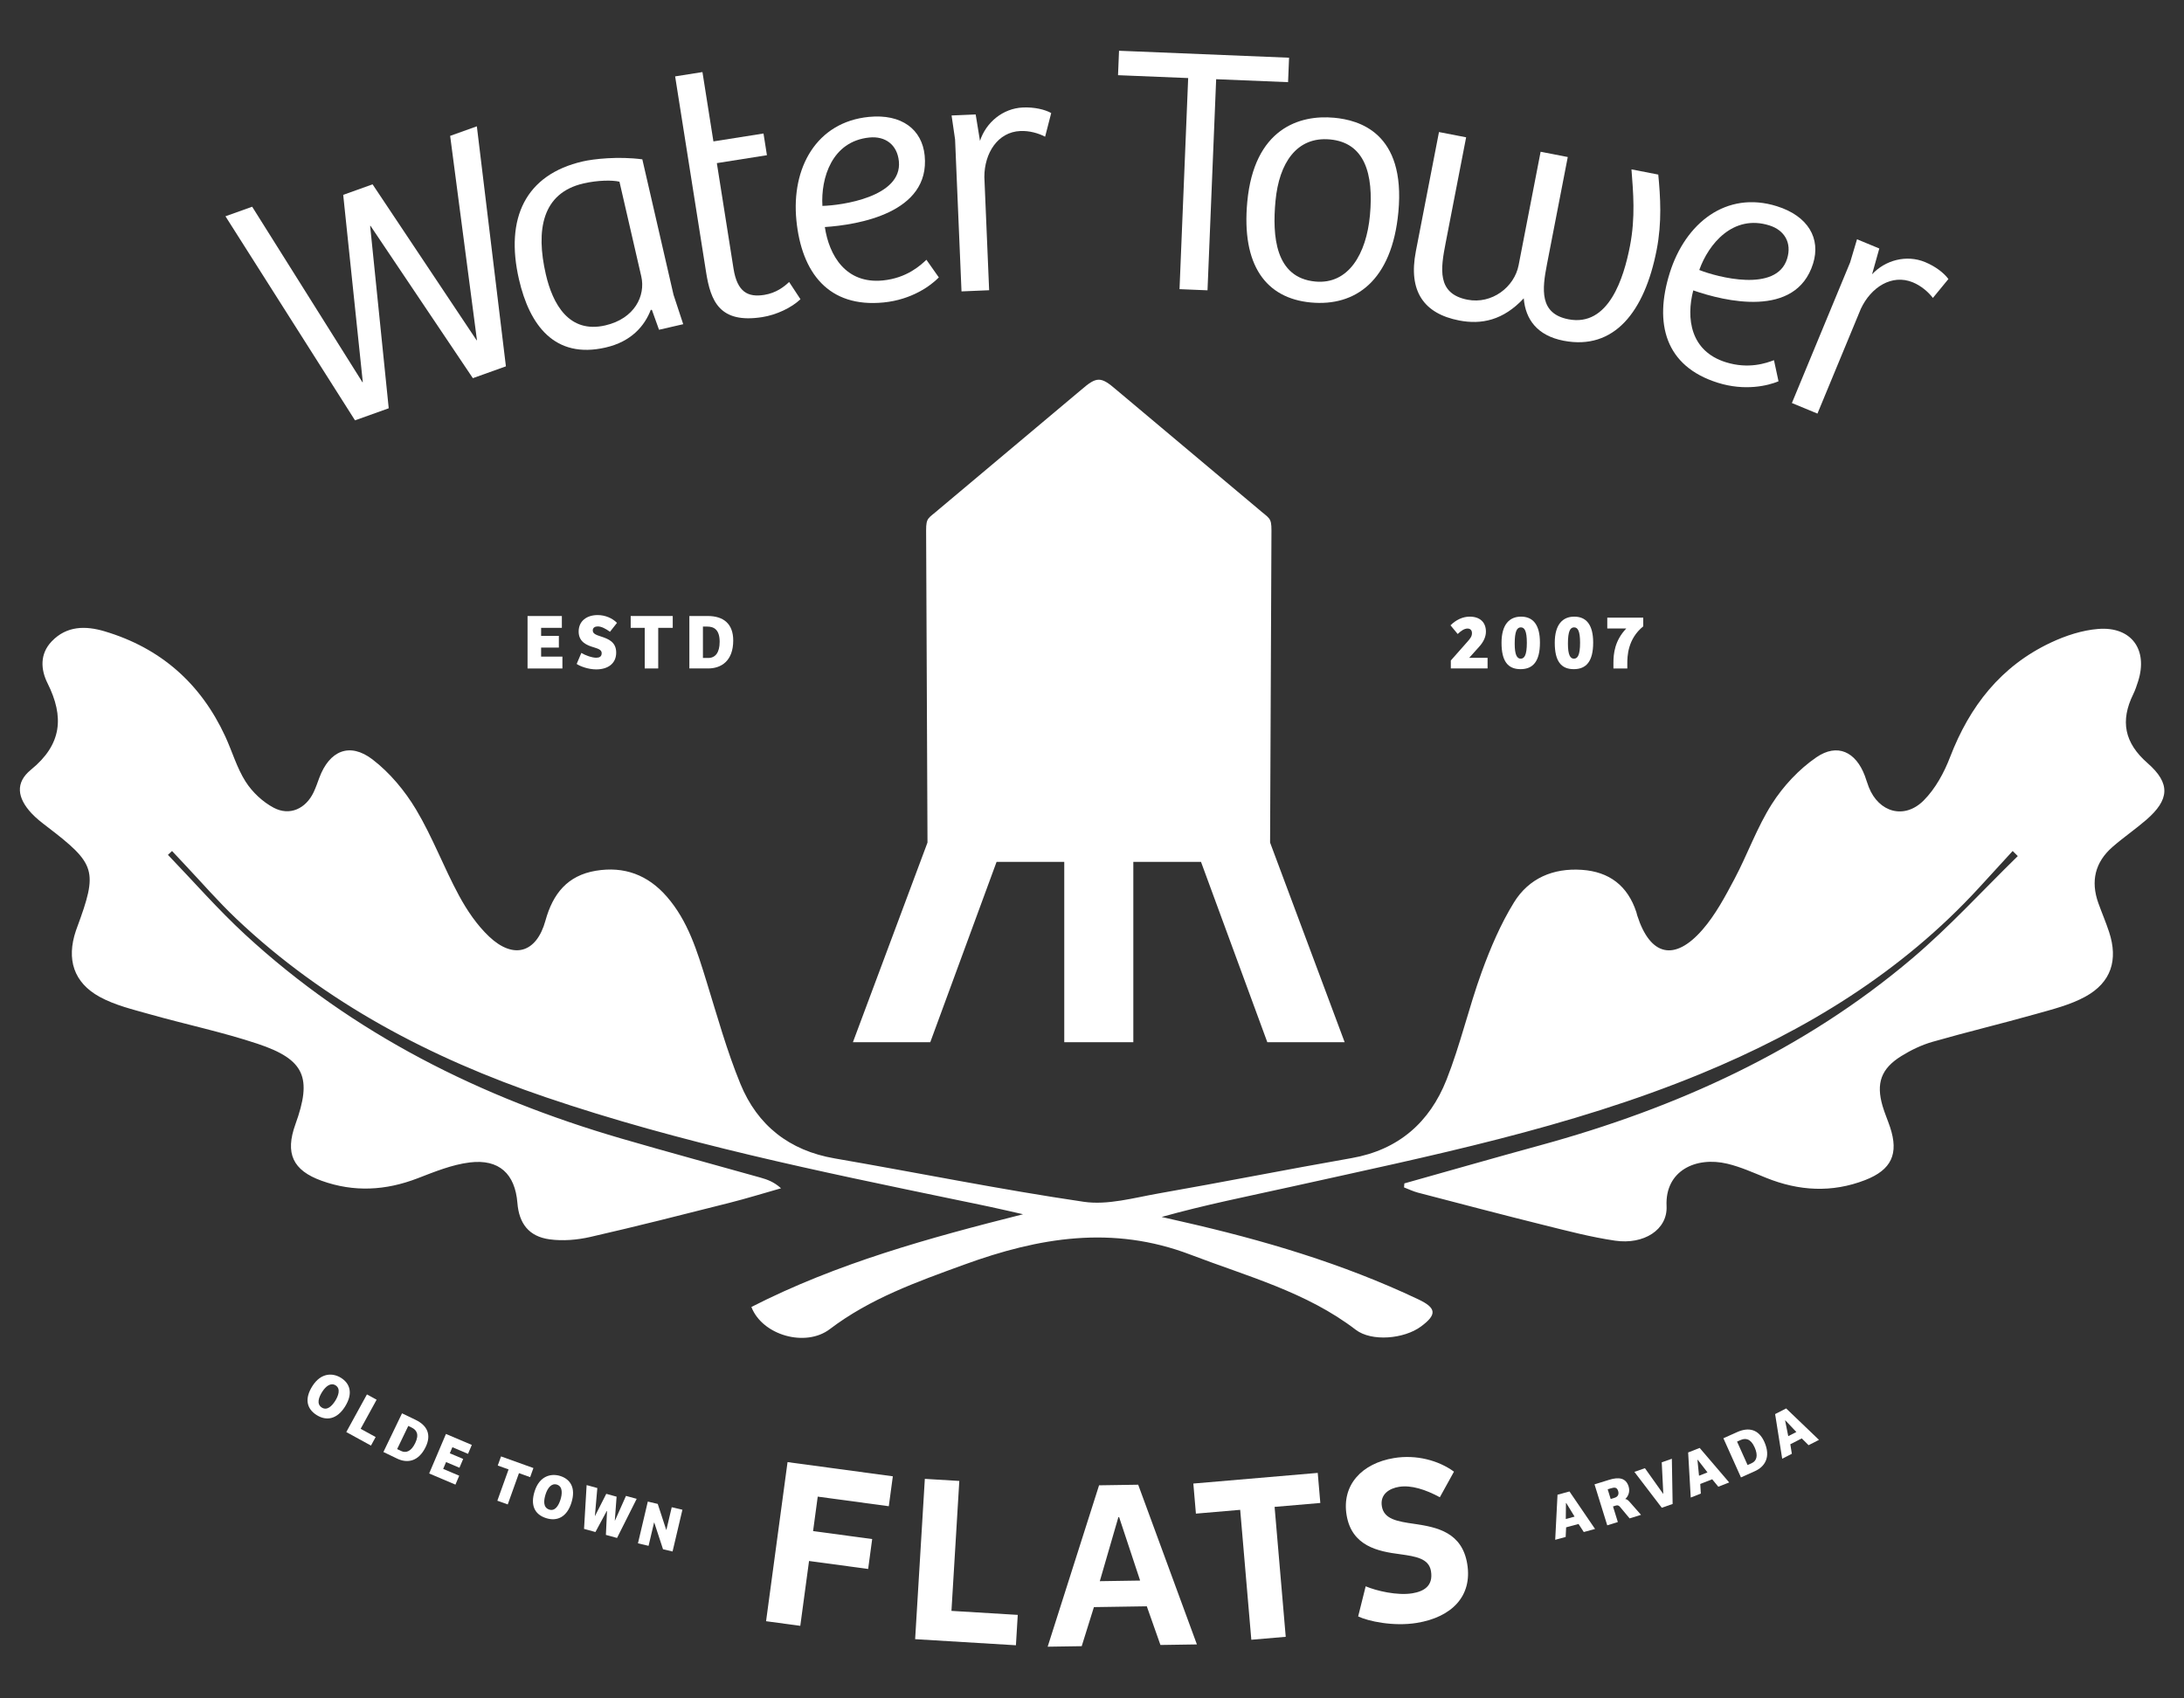 <?xml version="1.0" encoding="UTF-8"?><svg id="Layer_1" xmlns="http://www.w3.org/2000/svg" width="18in" height="14in" viewBox="0 0 1296 1008"><rect x="0" y="0" width="1296" height="1008" fill="#333333" stroke="none"/><defs><style>.cls-1{fill:#fff;stroke-width:0px;}</style></defs><path class="cls-1" d="m752.033,618.568h45.902l-44.261-118.508.818-185.254c0-7.788-1.229-6.97-7.788-12.705l-84.43-70.906c-9.017-7.788-11.476-7.788-20.493,0l-84.43,70.906c-6.558,5.741-7.788,4.917-7.788,12.705l.818,185.254-44.261,118.508h45.902l39.345-107.032h40.167v107.032h40.985v-107.032h40.167l39.347,107.032Z"/><path class="cls-1" d="m833.35,702.357c26.828-7.537,53.614-15.229,80.492-22.583,81.129-22.196,156.401-56.306,220.939-111.011,22.12-18.749,41.798-40.37,62.592-60.678-1.014-1.007-2.028-2.014-3.041-3.02-6.671,7.284-13.333,14.577-20.015,21.851-46.064,50.147-102.653,84.659-165.074,110.375-78.215,32.223-160.798,48.8-242.903,67.011-25.544,5.666-51.222,10.726-77.015,17.968,3.953.902,7.904,1.808,11.858,2.705,48.271,10.946,95.552,24.899,140.416,46.17,10.836,5.138,11.213,9.024,1.661,16.107-10.07,7.468-29.36,9.158-38.757,1.962-29.317-22.447-64.325-31.673-98.012-44.552-46.259-17.685-90.099-10.218-134.395,5.919-27.893,10.162-55.664,20.005-79.716,38.279-14.329,10.887-39.983,3.697-46.502-13.168,50.855-25.988,105.436-40.985,161.223-55.034-6.251-1.413-12.493-2.872-18.757-4.227-6.654-1.44-13.329-2.782-19.995-4.166-82.364-17.094-164.83-33.935-244.625-61.099-68.048-23.165-130.821-55.974-183.472-105.868-10.85-10.282-20.658-21.661-30.942-32.538-2.417-2.556-4.817-5.129-7.224-7.695-.81.763-1.62,1.526-2.429,2.289,15.169,15.76,29.593,32.323,45.637,47.138,64.101,59.191,140.085,96.951,223.291,121.193,27.461,8.001,55.083,15.45,82.617,23.199,4.089,1.151,8.102,2.566,12.265,6.363-10.282,2.916-20.5,6.082-30.858,8.698-27.406,6.924-54.802,13.916-82.359,20.196-7.793,1.776-16.302,2.487-24.167,1.404-12.245-1.686-18.082-9.368-19.058-21.604-1.37-17.18-10.81-26.172-28.243-24.032-10.583,1.299-20.947,5.551-31.037,9.438-18.91,7.286-37.777,8.32-56.895,1.441-17.169-6.177-21.779-16.291-15.552-33.521,10.006-27.686,5.6-38.436-22.44-47.781-20.936-6.977-42.682-11.5-63.955-17.516-10.089-2.853-20.626-5.339-29.699-10.294-15.594-8.517-19.847-22.432-14.183-39.248.217-.644.454-1.282.689-1.92,12.448-33.738,11.262-37.675-17.725-59.844-3.235-2.474-6.514-4.998-9.272-7.963-8.48-9.118-9.815-18.154-.357-25.861,18.399-14.992,19.842-31.351,9.843-51.346-4.035-8.069-4.688-17.345,2.471-24.836,8.929-9.344,20.205-9.303,31.379-5.977,33.227,9.889,57.049,30.9,71.585,62.303,4.139,8.941,6.868,18.705,12.1,26.912,3.984,6.249,10.152,12.051,16.696,15.507,9.544,5.04,19.044.527,23.666-9.195,1.31-2.756,2.295-5.671,3.359-8.538,5.998-16.16,18.033-21.343,31.64-10.898,10.211,7.838,19.094,18.506,25.742,29.603,9.751,16.276,16.45,34.344,25.493,51.086,4.778,8.845,10.715,17.611,17.977,24.459,14.462,13.638,28.057,9.672,33.354-9.513,4.42-16.009,13.077-26.792,29.864-29.605,16.786-2.813,30.864,2.413,42.096,15.28,12.71,14.561,18.063,32.47,23.615,50.401,6.322,20.416,12.047,41.132,20.14,60.855,10.088,24.586,28.963,39.531,55.847,44.17,49.321,8.51,98.411,18.496,147.907,25.762,14.252,2.092,29.677-2.387,44.37-4.96,38.229-6.694,76.301-14.276,114.53-20.973,27.848-4.879,46.358-21.256,56.343-46.526,8.219-20.8,13.214-42.85,20.864-63.901,5.177-14.246,11.241-28.482,19.165-41.337,8.788-14.256,23.165-20.491,40.287-19.321,16.343,1.118,27.195,9.5,32.326,25.108.212.645.32,1.325.526,1.972,7.656,23.999,22.087,27.554,38.712,8.451,7.691-8.837,13.402-19.593,18.951-30.04,7.811-14.706,13.388-30.729,22.293-44.678,6.744-10.563,16.003-20.497,26.306-27.572,12.52-8.598,23.463-3.272,28.81,10.981.835,2.225,1.473,4.526,2.346,6.735,5.91,14.961,21.115,19.351,32.58,7.844,6.914-6.938,12.084-16.451,15.644-25.722,11.597-30.209,30.188-54.018,59.785-67.949,8.754-4.121,18.577-7.356,28.137-8.105,19.711-1.543,29.644,12.343,23.647,31.094-.828,2.589-1.688,5.204-2.883,7.635-7.795,15.852-5.264,28.881,8.47,40.882,13.856,12.108,13.061,21.805-.879,33.815-6.438,5.547-13.502,10.373-19.901,15.962-10.365,9.052-13.029,20.335-8.411,33.272,2.057,5.763,4.491,11.397,6.399,17.206,5.446,16.583,1.257,29.931-14.071,38.345-9.065,4.977-19.574,7.556-29.664,10.402-20.289,5.722-40.811,10.626-61.073,16.436-6.457,1.852-12.774,4.896-18.497,8.45-12.046,7.481-15.05,16.154-11.119,29.642,1.235,4.238,3.039,8.307,4.437,12.502,5.28,15.847.905,25.369-14.792,31.456-19.726,7.648-39.314,6.507-58.765-1.348-7.564-3.054-15.109-6.479-22.992-8.36-18.734-4.469-37.074,4.185-36.063,25.161.675,14.005-13.493,22.994-30.524,20.508-14.112-2.06-28.02-5.712-41.893-9.161-25.11-6.242-50.134-12.828-75.17-19.36-2.81-.733-5.468-2.047-8.196-3.091.061-.79.123-1.58.184-2.37Z"/><path class="cls-1" d="m149.638,122.687l65.449,104.19.2-.071-11.625-111.161,17.432-6.241,61.736,92.559.2-.071-15.907-121.253,15.848-5.673,17.238,142.455-19.612,7.022-60.759-90.45-.197.071,11.03,108.246-20.011,7.165-76.872-121.113,15.851-5.673Z"/><path class="cls-1" d="m307.968,165.841c-8.359-36.293,3.812-62.203,37.851-70.041,6.358-1.465,21.089-3.13,35.343-1.233l18.513,80.38,5.75,17.462-14.353,3.305-4.223-11.765-.664-.066c-3.645,9.478-11.426,18.829-26.803,22.369-30.347,6.989-45.179-13.346-51.415-40.412Zm72.566-1.813l-12.941-56.185c-4.115-.995-12.742-.953-21.354,1.03-24.606,5.67-28.384,27.699-22.339,53.946,4.062,17.634,13.737,35.272,35.266,30.311,17.432-4.014,24.013-17.62,21.369-29.102Z"/><path class="cls-1" d="m418.995,161.52l-18.364-116.182,16.211-2.564,6.506,41.153,29.721-4.696,2.034,12.885-29.718,4.699,9.886,62.557c2.233,14.136,8.677,17.164,18.239,15.651,7.066-1.117,11.801-4.848,14.767-7.659l6.727,10.229c-5.369,5.11-14.296,9.288-22.607,10.604-25.359,4.005-30.677-9.428-33.402-26.678Z"/><path class="cls-1" d="m472.58,130.706c-3.055-30.987,11.801-58.246,42.999-61.325,19.472-1.921,31.6,7.453,33.131,22.947,3.365,34.128-39.706,41.126-59.24,42.419,2.51,16.878,12.432,33.869,34.417,31.699,14.237-1.406,22.369-8.972,25.85-12.274l7.376,10.476c-4.8,4.913-16.032,13.209-32.783,14.862-32.663,3.225-48.672-17.608-51.751-48.803Zm60.821-34.965c-.971-9.842-8.04-15.062-17.462-14.133-22.405,2.21-28.902,24.204-27.917,40.596,11.387-.277,47.466-5.315,45.379-26.464Z"/><path class="cls-1" d="m564.68,68.532l14.296-.604,2.558,15.687c3.541-10.89,13.501-19.314,25.484-19.82,6.727-.286,12.894,1.14,16.777,3.29l-3.618,14.052c-4.091-2.144-9.419-3.603-14.675-3.38-13.454.569-21.345,13.117-21.381,27.226l2.844,67.268-16.396.694-3.815-90.182-2.076-14.231Z"/><path class="cls-1" d="m663.445,44.627l.596-14.505,100.903,4.133-.596,14.505-42.672-1.748-5.131,125.288-16.607-.682,5.131-125.288-41.624-1.703Z"/><path class="cls-1" d="m740.144,119.78c4.065-43.36,30.853-51.837,51.59-49.893,14.451,1.355,42.508,8.636,38.071,55.974-3.829,40.846-25.549,56.137-51.942,53.666-26.604-2.495-41.251-22.042-37.72-59.746Zm72.78,8.091c2.355-25.136-3.347-43.208-23.665-45.114-19.692-1.846-30.248,13.859-32.369,36.481-1.944,20.737-.262,45.617,23.617,47.856,19.689,1.846,30.275-16.39,32.416-39.223Z"/><path class="cls-1" d="m840.162,149.216l13.74-70.845,16.11,3.127-12.137,62.581c-2.963,15.282-5.434,30.234,12.947,33.798,14.457,2.805,27.807-7.462,30.332-20.475l13.058-67.331,16.11,3.124-12.337,63.615c-2.885,14.871-4.616,29.322,12.733,32.687,23.959,4.645,32.866-24.701,36.511-43.497,3.326-17.14,1.918-31.987.89-45.474l15.904,3.085c1.274,13.32,2.227,28.292-.938,44.607-7.171,36.972-25.317,59.812-55.265,54.002-15.696-3.043-22.601-12.742-23.623-25.156-12.179,13.07-25.121,15.702-38.339,13.138-20.859-4.047-30.302-17.235-25.695-40.986Z"/><path class="cls-1" d="m990.823,162.032c9.291-29.718,33.616-49.009,63.537-39.658,18.677,5.839,26.181,19.207,21.535,34.066-10.232,32.732-52.615,22.351-71.104,15.91-4.279,16.518-1.784,36.034,19.302,42.624,13.656,4.27,24.099.479,28.593-1.203l2.698,12.528c-6.34,2.647-19.921,5.899-35.987.875-31.326-9.791-37.925-35.218-28.575-65.142Zm69.648-8.43c2.951-9.437-1.519-17.006-10.553-19.832-21.488-6.715-36.061,10.994-41.558,26.47,10.592,4.193,45.772,13.644,52.111-6.638Z"/><path class="cls-1" d="m1101.972,142.016l13.218,5.473-4.288,15.306c7.799-8.385,20.383-11.828,31.463-7.239,6.221,2.576,11.214,6.465,13.829,10.053l-9.201,11.217c-2.808-3.666-7.025-7.233-11.884-9.246-12.441-5.152-24.885,2.903-30.862,15.687l-25.758,62.206-15.163-6.28,34.53-83.393,4.115-13.784Z"/><path class="cls-1" d="m185.35,822.686c5.241-8.29,12.364-7.867,17.06-4.898,4.985,3.153,7.474,8.895,2.275,17.119-4.669,7.385-10.94,8.633-16.804,4.925-6.024-3.806-7.176-9.794-2.531-17.146Zm13.573,8.716c1.718-2.719,3.505-7.12.235-9.189-2.915-1.843-5.917.61-7.966,3.85-1.903,3.011-3.63,7.176-.197,9.347,2.978,1.885,5.839-.706,7.927-4.008Z"/><path class="cls-1" d="m223.486,830.741l-9.472,17.265,8.904,4.884-2.781,5.071-14.648-8.031,12.254-22.339,5.744,3.151Z"/><path class="cls-1" d="m246.609,842.679c6.87,3.305,9.523,8.749,6.003,16.068-4.321,8.975-11.146,9.731-16.911,6.956l-8.183-3.937,11.048-22.956,8.043,3.868Zm-.217,13.799c2.558-5.318.718-7.861-2.18-9.255l-1.936-.929-6.611,13.74,2.314,1.114c3.106,1.495,6.134.06,8.412-4.669Z"/><path class="cls-1" d="m279.975,857.574l-2.248,5.292-9.276-3.94-1.528,3.597,7.936,3.371-2.215,5.22-7.936-3.371-1.724,4.056,9.523,4.044-2.248,5.292-15.589-6.623,9.964-23.453,15.342,6.515Z"/><path class="cls-1" d="m295.373,869.8l1.939-5.411,19.222,6.897-1.942,5.408-6.635-2.379-6.661,18.57-6.167-2.213,6.661-18.57-6.417-2.302Z"/><path class="cls-1" d="m317.26,885.062c2.978-9.338,9.97-10.726,15.258-9.038,5.619,1.79,9.472,6.718,6.518,15.982-2.653,8.317-8.403,11.104-15.005,8.999-6.786-2.165-9.413-7.662-6.772-15.943Zm15.321,5.006c.977-3.064,1.593-7.769-2.09-8.945-3.282-1.045-5.565,2.084-6.73,5.732-1.081,3.392-1.7,7.855,2.165,9.088,3.356,1.072,5.47-2.153,6.655-5.875Z"/><path class="cls-1" d="m354.464,883.156l-1.45,16.565.074.021,6.67-13.147,6.131,1.685-1.057,14.13.11.03,6.515-14.618,6.355,1.745-11.658,23.218-6.614-1.816.67-14.156-.149-.042-6.727,12.495-6.76-1.855,1.534-25.999,6.355,1.745Z"/><path class="cls-1" d="m390.302,892.575l5.053,15.434.074.018,3.183-13.489,6.337,1.495-5.848,24.784-5.664-1.337-5.169-15.779-.149-.033-3.255,13.787-6.298-1.486,5.848-24.784,5.887,1.391Z"/><path class="cls-1" d="m529.815,876.197l-2.394,17.751-42.174-5.694-2.76,20.449,35.072,4.735-2.394,17.751-35.075-4.735-5.196,38.485-20.306-2.743,12.748-94.432,62.48,8.433Z"/><path class="cls-1" d="m569.262,878.945l-4.663,77.119,39.346,2.379-1.09,18.028-59.806-3.618,5.756-95.143,20.457,1.236Z"/><path class="cls-1" d="m675.408,881.181l34.843,94.789-21.64.331-8.091-22.953-31.383.479-7.242,23.188-20.207.307,30.505-95.787,23.215-.354Zm-11.319,19.237l-.429.009-11.03,38.009,23.933-.366-12.474-37.651Z"/><path class="cls-1" d="m709.662,898.342l-1.528-17.852,73.822-6.325,1.531,17.849-27.131,2.326,6.608,77.107-20.419,1.751-6.608-77.11-26.276,2.254Z"/><path class="cls-1" d="m805.94,959.355l4.461-17.876c6.402,2.722,18.79,5.616,27.699,4.148,6.643-1.096,12.516-4.24,11.048-13.15-1.236-7.495-8.841-8.71-18.358-10.044-12.909-1.65-28.664-4.717-31.716-23.239-2.963-17.959,9.172-30.707,28.119-33.831,13.29-2.192,26.523,1.438,35.605,8.073l-8.388,15.184c-8.451-4.562-17.045-7.358-24.257-6.17-5.655.932-11.339,4.339-10.151,11.551,1.26,7.635,9.032,8.969,19.442,10.446,13.543,1.98,28.146,5.092,31.222,23.757,3.148,19.088-9.172,31.577-29.817,34.98-13.999,2.308-29.072-1.015-34.909-3.829Z"/><path class="cls-1" d="m931.332,885.19l15.181,22.256-6.685,1.819-3.127-4.785-7.352,2.001-.274,5.708-6.206,1.688,1.37-26.758,7.093-1.93Zm-1.9,6.867l-.185.048-.095,9.431,5.211-1.417-4.931-8.061Z"/><path class="cls-1" d="m954.901,878.266c5.634-1.748,9.934-1.2,11.533,3.957.965,3.109-.244,5.929-2.019,7.444,1.039.119,1.647.652,2.617,1.712l6.757,7.686-6.766,2.102-5.744-6.879c-.685-.789-1.408-1.048-2.394-.741l-1.718.536,2.871,9.252-6.289,1.953-7.552-24.323,8.704-2.701Zm5.312,6.649c-.679-2.192-1.998-2.305-4.303-1.59l-1.9.59,1.781,5.744,2.379-.738c1.864-.581,2.656-2.028,2.043-4.005Z"/><path class="cls-1" d="m976.112,871.376l10.789,15.175.11-.036-.923-18.632,6.003-2.099.462,26.827-6.435,2.251-16.262-21.294,6.256-2.192Z"/><path class="cls-1" d="m1008.602,859.36l17.509,20.481-6.45,2.534-3.63-4.416-7.093,2.787.351,5.705-5.988,2.352-1.542-26.755,6.843-2.689Zm-1.146,7.034l-.179.071.932,9.383,5.024-1.974-5.777-7.48Z"/><path class="cls-1" d="m1030.817,849.962c6.953-3.121,12.822-1.641,16.146,5.768,4.077,9.085.256,14.788-5.58,17.405l-8.281,3.716-10.428-23.236,8.144-3.654Zm10.401,9.058c-2.415-5.381-5.542-5.616-8.475-4.297l-1.959.875,6.241,13.909,2.341-1.051c3.145-1.411,4.002-4.648,1.852-9.437Z"/><path class="cls-1" d="m1059.916,835.907l19.478,18.656-6.173,3.168-4.053-4.038-6.786,3.481.914,5.646-5.729,2.939-4.199-26.493,6.548-3.359Zm-.441,7.12l-.17.086,1.861,9.255,4.809-2.466-6.501-6.876Z"/><path class="cls-1" d="m333.413,365.604v7.022h-12.31v4.773h10.531v6.929h-10.531v5.381h12.638v7.022h-20.688v-31.127h20.361Z"/><path class="cls-1" d="m342.205,394.063l2.762-6.551c2.107,1.31,6.179,2.856,8.847,2.856,1.778,0,3.229-.61,3.229-2.716,0-1.965-1.965-2.62-4.681-3.463-3.978-1.17-8.987-3.091-8.987-9.362s4.821-9.782,11.281-9.782c4.446,0,8.706,1.825,11.467,4.633l-4.166,5.289c-2.481-1.825-5.102-3.183-7.208-3.183-1.592,0-2.996.655-2.996,2.388,0,2.013,2.153,2.716,5.055,3.651,4.26,1.403,8.846,3.228,8.846,9.502,0,6.506-4.913,9.97-11.889,9.97-4.68,0-9.594-1.873-11.561-3.231Z"/><path class="cls-1" d="m374.261,372.626v-7.022h24.948v7.022h-8.613v24.105h-8.004v-24.105h-8.33Z"/><path class="cls-1" d="m419.98,365.604c9.316,0,15.12,4.589,15.12,14.511,0,12.17-7.115,16.616-14.932,16.616h-11.094v-31.127h10.906Zm7.068,15.306c0-7.206-3.369-9.032-7.302-9.032h-2.62v18.629h3.136c4.212,0,6.786-3.183,6.786-9.597Z"/><path class="cls-1" d="m870.616,381.05c1.919-2.153,2.856-3.368,2.856-5.289,0-1.87-1.124-2.713-2.622-2.713-1.965,0-3.838,1.355-5.851,3.228l-4.258-5.149c3.042-3.043,7.068-5.149,11.374-5.149,6.413,0,9.642,3.651,9.642,8.895,0,2.853-1.264,5.991-4.072,9.032l-5.851,6.506h10.906v6.319h-21.812v-4.726l9.69-10.955Z"/><path class="cls-1" d="m891.015,381.52c0-10.86,4.681-15.541,11.563-15.541,6.974,0,11.234,4.586,11.234,15.401,0,11.232-4.166,15.773-11.515,15.773-7.583,0-11.281-4.821-11.281-15.633Zm15.026-.048c0-7.114-1.404-9.127-3.557-9.127-2.247,0-3.651,2.153-3.651,9.69,0,6.691,1.404,8.892,3.557,8.892,2.105,0,3.651-1.918,3.651-9.454Z"/><path class="cls-1" d="m922.604,381.52c0-10.86,4.68-15.541,11.561-15.541,6.974,0,11.234,4.586,11.234,15.401,0,11.232-4.166,15.773-11.515,15.773-7.583,0-11.28-4.821-11.28-15.633Zm15.024-.048c0-7.114-1.404-9.127-3.557-9.127-2.247,0-3.651,2.153-3.651,9.69,0,6.691,1.404,8.892,3.557,8.892,2.107,0,3.651-1.918,3.651-9.454Z"/><path class="cls-1" d="m965.049,373.001h-11.281v-6.414h21.345v5.149c-9.315,7.537-9.456,17.929-9.456,22.095v2.9h-8.238v-3.276c0-5.384.703-13.201,7.631-20.454Z"/></svg>